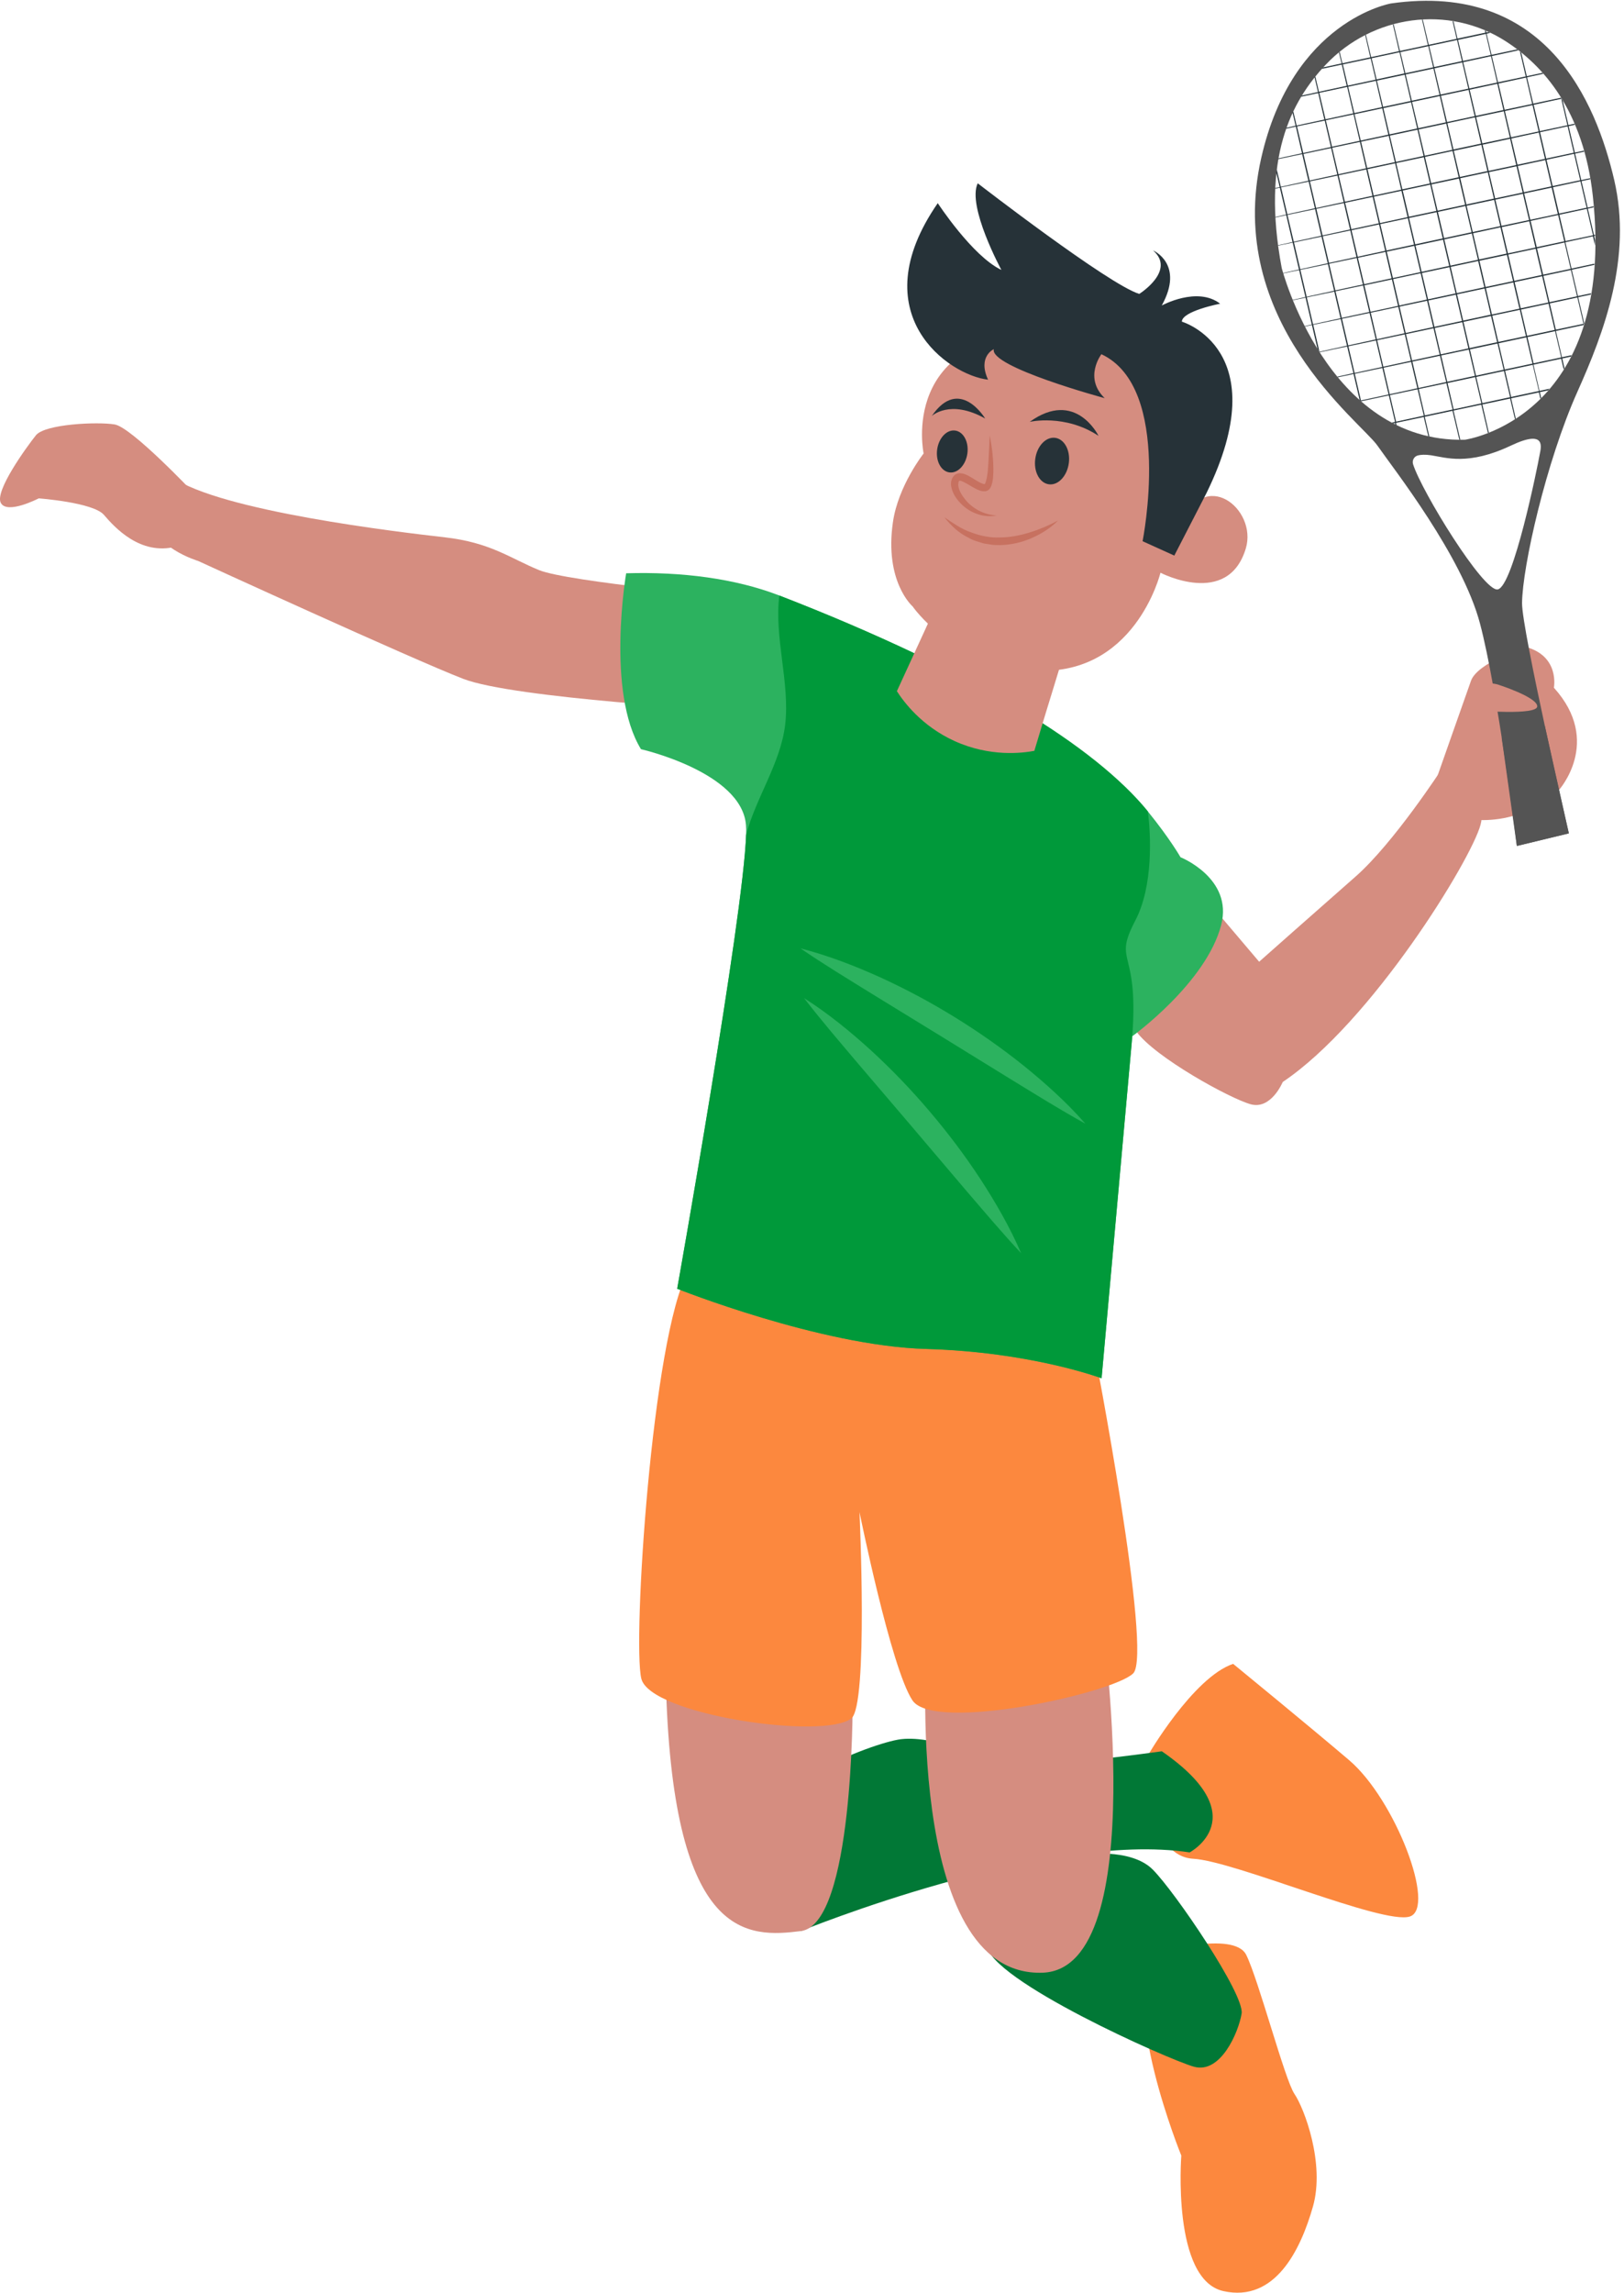 <svg width="345" height="487" viewBox="0 0 345 487" fill="none" xmlns="http://www.w3.org/2000/svg">
<path d="M256.311 191.086L267.49 204.26C267.49 204.26 279.778 193.365 287.927 186.214C296.076 179.077 306.38 163.192 306.38 163.192C306.38 163.192 316.527 167.671 314.529 175.149C312.544 182.626 291.388 217.12 272.504 229.797C272.504 229.797 270.062 235.716 265.714 234.537C261.365 233.359 245.329 224.558 241.372 219.032C237.898 214.187 235.809 209.721 235.809 209.721L256.311 191.086Z" fill="#D58D80"/>
<path d="M331.114 167.867C331.114 167.867 340.516 157.561 330.108 146.063C330.108 146.063 331.414 139.332 324.075 137.381C324.075 137.381 313.85 140.733 312.492 144.597C311.12 148.447 305.361 164.842 305.361 164.842C305.361 164.842 308.913 174.166 314.947 174.18C325.159 174.18 331.114 167.867 331.114 167.867Z" fill="#D58D80"/>
<path d="M333.28 176.995L322.245 179.667C322.245 179.667 318.197 146.718 314.397 132.392C310.596 118.065 296.166 99.731 292.627 94.65C289.088 89.569 260.097 68.158 267.932 33.572C274.566 4.251 295.526 0.728 295.526 0.728C328.435 -3.947 339.065 21.695 342.918 38.208C346.757 54.722 340.776 70.554 335.108 83.191C328.435 98.107 323.42 120.331 323.342 128.083C323.29 133.793 333.28 176.995 333.28 176.995ZM311.223 93.393C311.223 93.393 343.505 88.849 338.386 41.705C336.401 23.436 327.821 13.903 319.921 8.795C307.697 0.912 291.582 3.177 281.605 13.772C274.266 21.564 267.919 33.572 272.281 56.895C272.268 56.908 281.88 94.152 311.223 93.393ZM327.064 96.641C327.299 95.279 328.761 90.957 320.978 94.637C311.876 98.945 307.136 97.164 303.988 96.693C302.735 96.51 301.86 96.575 301.246 96.719C300.41 96.916 299.94 97.78 300.188 98.592C302.03 104.406 315.102 125.647 318.144 125.189C321.501 124.691 326.711 98.71 327.064 96.641Z" fill="#545454"/>
<path d="M295.696 89.752C295.918 89.7 296.14 89.661 296.362 89.608C295.944 87.814 295.5 85.928 295.043 83.977C292.914 84.422 290.942 84.841 289.153 85.221C289.153 85.234 289.153 85.234 289.153 85.248C289.049 85.156 288.944 85.051 288.84 84.959C288.422 83.178 287.991 81.332 287.547 79.433C286.345 79.682 285.222 79.918 284.217 80.127C284.178 80.088 284.151 80.035 284.112 79.996C285.144 79.773 286.28 79.525 287.521 79.25C287.09 77.403 286.646 75.517 286.189 73.592C283.916 74.064 281.957 74.483 280.351 74.81C280.195 74.561 280.038 74.313 279.881 74.077C279.489 72.427 279.098 70.738 278.706 69.035C278.17 69.153 277.674 69.245 277.217 69.349C277.204 69.323 277.178 69.284 277.165 69.258C277.622 69.153 278.131 69.048 278.68 68.93C278.236 67.058 277.792 65.146 277.348 63.221C276.29 63.443 275.389 63.627 274.657 63.771C274.644 63.745 274.631 63.718 274.631 63.692C275.363 63.535 276.264 63.325 277.322 63.09C277.034 61.872 276.747 60.654 276.46 59.41C276.303 58.729 276.146 58.048 275.99 57.367C274.592 57.655 273.456 57.891 272.607 58.061C272.594 58.035 272.594 58.009 272.581 57.983C273.417 57.799 274.553 57.537 275.95 57.236C275.506 55.311 275.062 53.399 274.618 51.526C273.378 51.788 272.333 51.998 271.51 52.168C271.51 52.142 271.497 52.116 271.497 52.089C272.32 51.906 273.339 51.684 274.579 51.408C274.122 49.47 273.678 47.572 273.247 45.699C272.385 45.882 271.602 46.039 270.936 46.183C270.936 46.144 270.936 46.118 270.936 46.079C271.602 45.934 272.359 45.764 273.221 45.568C272.764 43.617 272.32 41.718 271.889 39.858C271.549 39.924 271.21 40.002 270.896 40.068C270.896 40.028 270.896 39.989 270.896 39.937C271.197 39.871 271.523 39.806 271.85 39.727C271.615 38.706 271.38 37.697 271.145 36.702C271.171 36.466 271.197 36.231 271.236 35.995C271.523 37.2 271.811 38.431 272.098 39.675C273.756 39.308 275.715 38.889 277.948 38.391C277.491 36.453 277.06 34.568 276.629 32.734C274.736 33.127 273.038 33.494 271.549 33.795C271.562 33.742 271.563 33.69 271.576 33.638C273.051 33.31 274.723 32.944 276.59 32.551C276.133 30.6 275.702 28.714 275.284 26.893C274.566 27.038 273.887 27.182 273.221 27.326C273.247 27.26 273.26 27.195 273.286 27.129C273.913 26.998 274.566 26.854 275.232 26.71C275.01 25.767 274.801 24.837 274.592 23.947C274.644 23.842 274.684 23.724 274.736 23.62C274.971 24.615 275.206 25.623 275.454 26.658C277.256 26.265 279.228 25.846 281.344 25.387C280.887 23.423 280.456 21.55 280.038 19.77C278.771 20.031 277.557 20.293 276.394 20.542C276.447 20.464 276.499 20.385 276.551 20.293C277.648 20.058 278.797 19.809 279.986 19.547C279.737 18.473 279.502 17.425 279.267 16.43C279.32 16.365 279.372 16.299 279.424 16.234C279.672 17.281 279.933 18.368 280.195 19.494C282.062 19.088 284.034 18.669 286.097 18.224C285.732 16.64 285.379 15.134 285.052 13.719C283.59 14.034 282.166 14.335 280.795 14.623C280.887 14.518 280.978 14.427 281.069 14.322C282.336 14.047 283.655 13.759 285 13.47C284.817 12.659 284.635 11.873 284.452 11.113C284.504 11.074 284.556 11.035 284.595 10.995C284.778 11.781 284.974 12.593 285.17 13.444C287.077 13.038 289.049 12.606 291.099 12.174C290.707 10.485 290.341 8.9 290.015 7.447C290.067 7.42 290.119 7.407 290.159 7.381C290.498 8.848 290.877 10.432 291.282 12.135C293.201 11.716 295.186 11.297 297.21 10.864C296.74 8.808 296.296 6.91 295.905 5.194C295.957 5.181 296.009 5.168 296.061 5.155C296.466 6.857 296.91 8.756 297.406 10.825C299.313 10.419 301.246 10 303.231 9.581C303.27 9.568 303.296 9.568 303.335 9.555C302.891 7.604 302.473 5.81 302.095 4.173C302.147 4.173 302.199 4.16 302.251 4.16C302.643 5.796 303.061 7.577 303.518 9.516C305.529 9.083 307.501 8.664 309.447 8.245C309.146 6.936 308.859 5.679 308.585 4.5C308.65 4.513 308.702 4.526 308.768 4.526C309.042 5.679 309.329 6.91 309.63 8.193C311.654 7.761 313.626 7.342 315.558 6.936C315.519 6.779 315.48 6.622 315.454 6.464C315.532 6.491 315.598 6.53 315.676 6.569C315.702 6.674 315.728 6.792 315.754 6.897C315.898 6.87 316.042 6.831 316.185 6.805C316.316 6.87 316.446 6.923 316.577 6.988C316.316 7.041 316.068 7.093 315.807 7.158C316.146 8.586 316.499 10.079 316.864 11.65C318.732 11.257 320.534 10.864 322.284 10.498C322.375 10.563 322.454 10.629 322.545 10.694C320.73 11.087 318.862 11.493 316.93 11.899C317.347 13.68 317.792 15.54 318.236 17.478C320.26 17.046 322.232 16.627 324.125 16.234C323.707 14.413 323.289 12.646 322.898 10.956C322.989 11.035 323.08 11.113 323.172 11.192C323.551 12.79 323.942 14.466 324.347 16.181C325.483 15.946 326.593 15.71 327.677 15.474C327.742 15.54 327.795 15.605 327.847 15.671C326.724 15.906 325.588 16.155 324.399 16.417C324.817 18.224 325.261 20.084 325.718 22.009C327.769 21.577 329.727 21.158 331.582 20.765C331.582 20.739 331.569 20.726 331.569 20.699C331.712 20.935 331.856 21.171 331.987 21.407C332.378 23.083 332.783 24.798 333.188 26.553C333.619 26.461 334.037 26.37 334.455 26.291C334.481 26.357 334.52 26.422 334.546 26.501C334.115 26.592 333.684 26.684 333.24 26.789C333.671 28.622 334.102 30.495 334.559 32.407C335.212 32.263 335.852 32.132 336.479 32.001C336.505 32.066 336.518 32.132 336.544 32.21C335.917 32.341 335.265 32.485 334.612 32.629C335.043 34.476 335.473 36.349 335.917 38.247C336.557 38.116 337.184 37.986 337.798 37.855C337.811 37.933 337.824 37.999 337.837 38.064C337.223 38.195 336.61 38.326 335.97 38.47C336.335 40.041 336.701 41.626 337.08 43.224C337.145 43.512 337.21 43.8 337.276 44.088C337.707 43.996 338.124 43.905 338.542 43.813C338.555 43.892 338.555 43.957 338.555 44.036C338.151 44.127 337.733 44.219 337.315 44.298C337.759 46.196 338.19 48.069 338.621 49.916C338.699 49.903 338.777 49.876 338.856 49.863C338.856 49.942 338.856 50.02 338.856 50.099C338.79 50.112 338.725 50.125 338.66 50.138C338.725 50.413 338.79 50.701 338.856 50.976C338.856 51.369 338.856 51.775 338.856 52.168C338.699 51.513 338.542 50.858 338.399 50.191C336.544 50.596 334.585 51.016 332.548 51.448C332.992 53.347 333.423 55.206 333.854 57.04C335.539 56.686 337.158 56.332 338.712 56.005C338.712 56.084 338.699 56.162 338.699 56.254C337.158 56.581 335.565 56.935 333.906 57.288C334.35 59.187 334.781 61.06 335.212 62.88C336.166 62.684 337.093 62.474 338.007 62.291C337.994 62.383 337.981 62.461 337.968 62.553C337.08 62.749 336.192 62.933 335.265 63.129C335.709 65.015 336.126 66.848 336.544 68.642C336.492 68.799 336.453 68.957 336.401 69.114C336.401 69.088 336.388 69.061 336.388 69.035C334.494 69.441 332.535 69.86 330.524 70.292C330.968 72.217 331.399 74.077 331.817 75.871C332.509 75.727 333.188 75.583 333.867 75.439C333.815 75.544 333.776 75.635 333.724 75.74C333.11 75.871 332.496 76.002 331.882 76.133C332.039 76.827 332.196 77.508 332.352 78.176C332.3 78.267 332.235 78.359 332.183 78.451C332.013 77.704 331.83 76.958 331.647 76.185C329.727 76.591 327.769 77.023 325.758 77.442C326.202 79.381 326.632 81.24 327.05 83.021C327.769 82.864 328.474 82.72 329.179 82.563C329.088 82.681 328.983 82.785 328.892 82.903C328.304 83.034 327.716 83.152 327.116 83.283C327.207 83.702 327.312 84.108 327.403 84.514C327.351 84.567 327.285 84.632 327.233 84.684C327.129 84.239 327.024 83.794 326.92 83.335C325.627 83.611 324.321 83.886 323.002 84.174C322.336 84.318 321.683 84.462 321.017 84.593C321.37 86.099 321.696 87.539 322.01 88.914C321.957 88.954 321.892 88.993 321.84 89.032C321.513 87.644 321.161 86.177 320.808 84.645C318.797 85.077 316.838 85.496 314.905 85.902C315.402 88.024 315.859 90.027 316.29 91.9C316.237 91.926 316.172 91.952 316.107 91.966C315.663 90.093 315.193 88.076 314.683 85.942C312.659 86.374 310.687 86.793 308.781 87.199C309.29 89.399 309.773 91.468 310.217 93.393C310.152 93.393 310.087 93.393 310.021 93.393C309.564 91.481 309.081 89.425 308.572 87.251C306.535 87.683 304.563 88.102 302.669 88.508C303.009 89.975 303.335 91.389 303.649 92.738C303.583 92.725 303.505 92.712 303.44 92.699C303.126 91.376 302.8 89.988 302.46 88.561C300.384 89.006 298.412 89.412 296.557 89.805C296.597 89.988 296.636 90.158 296.688 90.342C296.597 90.302 296.518 90.25 296.44 90.211C296.414 90.093 296.388 89.975 296.349 89.844C296.205 89.87 296.061 89.909 295.918 89.936C295.891 89.857 295.8 89.805 295.696 89.752ZM289.114 85.051C290.89 84.658 292.862 84.239 294.99 83.781C294.559 81.96 294.129 80.088 293.671 78.15C291.543 78.595 289.584 79.014 287.808 79.381C288.252 81.332 288.696 83.218 289.114 85.051ZM307.475 26.186C307.893 27.994 308.337 29.853 308.781 31.752C308.898 31.726 309.016 31.7 309.133 31.673C311.001 31.28 312.829 30.888 314.631 30.495C314.187 28.583 313.756 26.723 313.338 24.916C311.471 25.309 309.577 25.715 307.645 26.134C307.592 26.16 307.527 26.173 307.475 26.186ZM309.943 37.92C307.958 38.339 305.999 38.758 304.093 39.164C304.524 40.998 304.954 42.857 305.398 44.743C307.305 44.337 309.264 43.918 311.249 43.486C310.805 41.6 310.374 39.74 309.943 37.92ZM311.51 43.433C311.745 43.381 311.98 43.328 312.215 43.276C313.952 42.909 315.663 42.543 317.361 42.176C316.917 40.29 316.486 38.431 316.068 36.597C314.318 36.977 312.542 37.357 310.74 37.737C310.557 37.776 310.387 37.815 310.217 37.855C310.635 39.688 311.066 41.547 311.51 43.433ZM300.619 52.954C300.567 52.705 300.501 52.456 300.449 52.207C298.425 52.639 296.479 53.045 294.599 53.451C294.677 53.805 294.768 54.159 294.847 54.512C295.199 56.044 295.552 57.55 295.905 59.056C297.772 58.65 299.731 58.231 301.755 57.799C301.376 56.188 300.998 54.578 300.619 52.954ZM302.016 57.734C303.91 57.328 305.856 56.909 307.867 56.477C307.475 54.787 307.07 53.072 306.665 51.343C306.626 51.199 306.6 51.055 306.561 50.911C304.563 51.343 302.604 51.749 300.71 52.155C300.763 52.404 300.828 52.653 300.88 52.901C301.259 54.525 301.637 56.136 302.016 57.734ZM300.384 51.945C299.94 50.06 299.509 48.2 299.078 46.354C297.054 46.786 295.108 47.192 293.227 47.598C293.658 49.444 294.089 51.304 294.533 53.203C296.414 52.81 298.36 52.377 300.384 51.945ZM300.645 51.893C302.539 51.487 304.484 51.068 306.495 50.636C306.051 48.75 305.62 46.891 305.19 45.057C303.191 45.489 301.233 45.895 299.339 46.301C299.77 48.148 300.214 50.007 300.645 51.893ZM305.137 44.795C304.693 42.909 304.262 41.05 303.844 39.217C301.846 39.649 299.888 40.055 297.994 40.461C298.425 42.294 298.856 44.154 299.3 46.039C301.18 45.646 303.139 45.227 305.137 44.795ZM303.766 38.968C303.322 37.069 302.891 35.209 302.473 33.389C300.475 33.821 298.516 34.227 296.61 34.633C297.041 36.453 297.472 38.313 297.916 40.212C299.822 39.806 301.768 39.387 303.766 38.968ZM304.027 38.902C305.934 38.496 307.893 38.077 309.878 37.645C309.434 35.746 309.003 33.887 308.585 32.066C306.6 32.485 304.641 32.904 302.721 33.323C303.152 35.144 303.583 37.003 304.027 38.902ZM305.464 45.005C305.895 46.838 306.326 48.698 306.77 50.584C308.676 50.178 310.635 49.758 312.62 49.326C312.176 47.441 311.745 45.581 311.314 43.748C309.316 44.18 307.37 44.599 305.464 45.005ZM306.822 50.845C306.861 50.989 306.887 51.133 306.926 51.278C307.331 53.019 307.736 54.722 308.128 56.424C310.034 56.018 311.993 55.599 313.978 55.167C313.56 53.373 313.142 51.566 312.712 49.719C312.698 49.68 312.685 49.627 312.685 49.588C310.687 50.02 308.729 50.439 306.822 50.845ZM308.18 56.686C308.624 58.572 309.055 60.431 309.473 62.265C311.38 61.859 313.338 61.44 315.323 61.008C314.892 59.174 314.461 57.328 314.017 55.429C312.046 55.861 310.087 56.28 308.18 56.686ZM307.919 56.738C305.921 57.17 303.962 57.577 302.068 57.983C302.512 59.868 302.943 61.741 303.374 63.574C305.268 63.168 307.227 62.749 309.225 62.317C308.794 60.484 308.363 58.624 307.919 56.738ZM303.427 63.823C303.871 65.722 304.302 67.582 304.732 69.415C306.626 69.009 308.585 68.59 310.583 68.158C310.152 66.338 309.721 64.478 309.277 62.579C307.279 62.998 305.32 63.417 303.427 63.823ZM303.165 63.876C301.141 64.308 299.182 64.727 297.315 65.12C297.759 67.018 298.19 68.891 298.621 70.725C300.501 70.319 302.447 69.9 304.471 69.467C304.053 67.647 303.609 65.774 303.165 63.876ZM303.113 63.627C302.682 61.793 302.251 59.934 301.807 58.035C299.783 58.467 297.837 58.873 295.957 59.279C296.401 61.178 296.832 63.037 297.263 64.884C299.13 64.478 301.089 64.059 303.113 63.627ZM295.696 59.344C293.645 59.777 291.686 60.196 289.845 60.589C290.289 62.487 290.72 64.373 291.151 66.22C292.992 65.827 294.951 65.395 297.001 64.962C296.571 63.103 296.14 61.23 295.696 59.344ZM295.63 59.109C295.278 57.616 294.925 56.097 294.573 54.565C294.494 54.211 294.403 53.857 294.324 53.504C292.274 53.936 290.315 54.355 288.474 54.748C288.578 55.206 288.683 55.664 288.8 56.123C289.14 57.55 289.466 58.965 289.793 60.366C291.634 59.96 293.593 59.541 295.63 59.109ZM294.272 53.268C293.828 51.382 293.397 49.51 292.966 47.663C290.916 48.095 288.957 48.514 287.116 48.907C287.547 50.754 287.991 52.626 288.435 54.525C290.276 54.132 292.222 53.7 294.272 53.268ZM292.914 47.427C292.47 45.529 292.039 43.656 291.608 41.822C289.558 42.255 287.599 42.674 285.758 43.067C286.189 44.913 286.633 46.786 287.077 48.685C288.905 48.292 290.864 47.873 292.914 47.427ZM293.175 47.375C295.056 46.969 297.002 46.55 299.026 46.118C298.582 44.219 298.151 42.359 297.72 40.526C295.696 40.958 293.75 41.377 291.869 41.77C292.3 43.603 292.731 45.476 293.175 47.375ZM297.668 40.277C297.224 38.378 296.793 36.519 296.375 34.685C294.351 35.117 292.392 35.537 290.511 35.929C290.942 37.75 291.373 39.622 291.817 41.534C293.685 41.128 295.643 40.709 297.668 40.277ZM296.309 34.437C295.865 32.525 295.434 30.665 295.017 28.845C292.992 29.277 291.034 29.696 289.14 30.089C289.571 31.896 290.002 33.769 290.446 35.681C292.326 35.288 294.285 34.869 296.309 34.437ZM296.557 34.384C298.451 33.978 300.41 33.559 302.421 33.127C301.977 31.215 301.546 29.355 301.128 27.548C299.117 27.98 297.158 28.399 295.252 28.805C295.669 30.6 296.113 32.472 296.557 34.384ZM301.063 27.286C300.619 25.361 300.188 23.502 299.77 21.708C297.759 22.14 295.8 22.559 293.88 22.965C294.298 24.759 294.742 26.619 295.186 28.544C297.093 28.138 299.052 27.718 301.063 27.286ZM301.298 27.234C303.218 26.828 305.176 26.409 307.161 25.977C306.717 24.065 306.286 22.192 305.869 20.398C303.871 20.83 301.912 21.249 299.979 21.655C300.41 23.449 300.854 25.309 301.298 27.234ZM301.363 27.496C301.781 29.303 302.225 31.163 302.669 33.075C304.589 32.669 306.535 32.25 308.533 31.817C308.089 29.905 307.658 28.046 307.24 26.239C305.242 26.671 303.283 27.09 301.363 27.496ZM309.186 31.948C309.068 31.975 308.951 32.001 308.833 32.027C309.264 33.847 309.695 35.707 310.139 37.593C310.322 37.553 310.491 37.514 310.674 37.475C312.476 37.095 314.253 36.715 315.989 36.335C315.545 34.437 315.114 32.577 314.697 30.757C312.894 31.163 311.053 31.555 309.186 31.948ZM316.251 36.296C318.249 35.864 320.207 35.458 322.101 35.052C321.657 33.153 321.226 31.294 320.808 29.473C318.902 29.879 316.956 30.298 314.958 30.73C315.376 32.538 315.807 34.397 316.251 36.296ZM316.316 36.558C316.747 38.391 317.178 40.251 317.622 42.137C319.62 41.718 321.566 41.299 323.472 40.893C323.028 39.007 322.597 37.134 322.166 35.314C320.26 35.707 318.314 36.126 316.316 36.558ZM317.674 42.399C318.105 44.232 318.536 46.092 318.98 47.977C320.978 47.558 322.924 47.139 324.83 46.733C324.817 46.655 324.791 46.589 324.778 46.511C324.36 44.703 323.942 42.922 323.524 41.155C321.631 41.547 319.672 41.967 317.674 42.399ZM317.413 42.451C315.728 42.818 314.017 43.184 312.268 43.551C312.032 43.603 311.797 43.656 311.562 43.695C311.993 45.529 312.424 47.388 312.868 49.274C313.169 49.208 313.456 49.143 313.756 49.091C315.441 48.737 317.086 48.383 318.719 48.03C318.275 46.144 317.844 44.285 317.413 42.451ZM313.808 49.352C313.508 49.418 313.221 49.483 312.934 49.536C312.947 49.575 312.947 49.614 312.96 49.654C313.391 51.487 313.808 53.307 314.226 55.101C314.579 55.023 314.932 54.944 315.284 54.879C316.903 54.538 318.497 54.198 320.064 53.857C319.633 52.024 319.202 50.164 318.758 48.279C317.152 48.632 315.493 48.999 313.808 49.352ZM315.349 55.154C314.997 55.232 314.644 55.311 314.292 55.376C314.736 57.262 315.167 59.122 315.585 60.955C316.002 60.864 316.407 60.772 316.825 60.693C318.379 60.366 319.92 60.038 321.435 59.711C321.004 57.878 320.573 56.018 320.129 54.132C318.562 54.46 316.969 54.8 315.349 55.154ZM316.89 60.955C316.473 61.047 316.068 61.125 315.65 61.217C316.094 63.116 316.525 64.975 316.943 66.796C317.413 66.691 317.896 66.599 318.366 66.495C319.868 66.18 321.344 65.853 322.793 65.552C322.362 63.731 321.931 61.872 321.487 59.973C319.985 60.287 318.458 60.615 316.89 60.955ZM315.389 61.27C313.404 61.688 311.445 62.108 309.538 62.514C309.982 64.412 310.413 66.272 310.831 68.092C312.738 67.686 314.697 67.267 316.681 66.835C316.277 65.028 315.833 63.168 315.389 61.27ZM310.896 68.354C311.34 70.266 311.771 72.126 312.189 73.933C314.109 73.527 316.068 73.108 318.053 72.676C317.635 70.868 317.191 69.009 316.747 67.11C314.762 67.529 312.816 67.948 310.896 68.354ZM310.648 68.42C308.637 68.852 306.691 69.258 304.785 69.664C305.229 71.576 305.66 73.435 306.078 75.256C307.971 74.85 309.93 74.43 311.941 73.998C311.523 72.178 311.092 70.319 310.648 68.42ZM304.537 69.716C302.512 70.148 300.554 70.567 298.673 70.96C299.117 72.872 299.548 74.745 299.979 76.565C301.859 76.159 303.818 75.74 305.842 75.308C305.412 73.488 304.981 71.628 304.537 69.716ZM298.425 71.013C296.362 71.445 294.403 71.864 292.561 72.257C293.005 74.182 293.449 76.054 293.867 77.888C295.709 77.495 297.668 77.063 299.731 76.618C299.313 74.797 298.869 72.924 298.425 71.013ZM298.36 70.777C297.929 68.944 297.498 67.084 297.054 65.172C295.003 65.604 293.045 66.023 291.203 66.416C291.647 68.328 292.091 70.201 292.509 72.047C294.351 71.641 296.309 71.222 298.36 70.777ZM290.942 66.468C288.827 66.914 286.868 67.333 285.092 67.699C285.536 69.624 285.98 71.51 286.411 73.357C288.187 72.977 290.146 72.545 292.261 72.086C291.83 70.253 291.386 68.38 290.942 66.468ZM290.89 66.259C290.459 64.412 290.015 62.54 289.571 60.628C287.455 61.073 285.496 61.492 283.72 61.859C284.164 63.771 284.608 65.656 285.039 67.516C286.829 67.136 288.787 66.717 290.89 66.259ZM289.532 60.418C289.205 59.017 288.879 57.603 288.539 56.175C288.435 55.717 288.33 55.259 288.213 54.787C286.11 55.232 284.151 55.651 282.362 56.018C282.493 56.581 282.624 57.144 282.754 57.721C283.068 59.056 283.368 60.366 283.681 61.675C285.47 61.296 287.416 60.877 289.532 60.418ZM288.161 54.578C287.717 52.679 287.286 50.806 286.855 48.947C284.752 49.392 282.793 49.811 281.004 50.178C281.435 52.037 281.879 53.923 282.323 55.835C284.112 55.455 286.058 55.036 288.161 54.578ZM286.802 48.737C286.358 46.825 285.927 44.952 285.496 43.119C283.394 43.564 281.435 43.983 279.646 44.35C280.077 46.196 280.521 48.082 280.965 50.007C282.741 49.627 284.7 49.195 286.802 48.737ZM285.444 42.909C285 40.998 284.556 39.112 284.138 37.291C282.036 37.737 280.064 38.156 278.275 38.522C278.706 40.369 279.15 42.255 279.594 44.18C281.383 43.787 283.342 43.355 285.444 42.909ZM285.705 42.844C287.547 42.451 289.506 42.019 291.556 41.587C291.112 39.675 290.681 37.815 290.25 35.982C288.2 36.414 286.241 36.833 284.386 37.226C284.817 39.059 285.261 40.932 285.705 42.844ZM290.198 35.746C289.754 33.834 289.323 31.962 288.892 30.141C286.829 30.573 284.87 30.992 283.015 31.385C283.446 33.206 283.877 35.078 284.334 37.003C286.189 36.61 288.147 36.191 290.198 35.746ZM288.84 29.905C288.396 27.967 287.965 26.108 287.547 24.301C285.483 24.733 283.525 25.152 281.657 25.545C282.075 27.352 282.519 29.224 282.976 31.163C284.817 30.77 286.776 30.351 288.84 29.905ZM289.075 29.853C290.955 29.447 292.914 29.028 294.938 28.596C294.494 26.671 294.063 24.811 293.645 23.004C291.621 23.436 289.649 23.855 287.756 24.261C288.187 26.055 288.631 27.928 289.075 29.853ZM293.593 22.755C293.149 20.817 292.705 18.945 292.3 17.163C290.263 17.596 288.291 18.015 286.398 18.421C286.815 20.189 287.259 22.061 287.717 24.012C289.597 23.607 291.569 23.188 293.593 22.755ZM293.815 22.703C295.722 22.297 297.694 21.878 299.705 21.446C299.261 19.508 298.83 17.635 298.412 15.867C296.388 16.299 294.429 16.718 292.509 17.124C292.927 18.892 293.358 20.765 293.815 22.703ZM299.927 21.393C301.846 20.987 303.818 20.555 305.816 20.136C305.372 18.198 304.941 16.338 304.524 14.557C302.525 14.99 300.554 15.409 298.621 15.815C299.039 17.596 299.47 19.455 299.927 21.393ZM306.038 20.084C308.049 19.652 310.008 19.233 311.928 18.827C311.484 16.889 311.053 15.029 310.635 13.248C308.702 13.667 306.731 14.086 304.732 14.505C305.15 16.286 305.581 18.146 306.038 20.084ZM306.104 20.346C306.522 22.14 306.952 23.999 307.41 25.924C307.475 25.911 307.527 25.898 307.592 25.885C309.525 25.479 311.419 25.073 313.273 24.667C312.829 22.755 312.398 20.883 311.98 19.088C310.061 19.508 308.102 19.927 306.104 20.346ZM313.521 24.615C315.532 24.183 317.478 23.764 319.385 23.371C318.941 21.446 318.51 19.586 318.092 17.792C316.185 18.198 314.226 18.617 312.215 19.049C312.633 20.843 313.077 22.703 313.521 24.615ZM313.586 24.877C314.004 26.684 314.448 28.544 314.892 30.456C316.89 30.023 318.849 29.617 320.756 29.211C320.312 27.299 319.881 25.44 319.463 23.633C317.543 24.039 315.585 24.458 313.586 24.877ZM321.004 29.159C323.028 28.727 324.974 28.308 326.868 27.915C326.424 26.003 325.993 24.13 325.562 22.323C323.681 22.729 321.722 23.148 319.698 23.58C320.116 25.387 320.56 27.247 321.004 29.159ZM321.056 29.408C321.487 31.228 321.918 33.088 322.362 34.987C324.373 34.554 326.332 34.148 328.213 33.742C327.769 31.844 327.338 29.971 326.907 28.151C325.039 28.557 323.08 28.976 321.056 29.408ZM322.427 35.248C322.858 37.082 323.289 38.941 323.733 40.827C325.744 40.395 327.703 39.989 329.584 39.583C329.14 37.684 328.709 35.825 328.278 33.991C326.397 34.397 324.439 34.816 322.427 35.248ZM323.786 41.089C324.203 42.857 324.608 44.638 325.039 46.445C325.052 46.524 325.078 46.602 325.092 46.681C327.103 46.249 329.061 45.843 330.942 45.437C330.903 45.254 330.864 45.083 330.811 44.9C330.42 43.197 330.015 41.508 329.636 39.845C327.756 40.238 325.797 40.657 323.786 41.089ZM325.157 46.917C325.601 48.803 326.032 50.662 326.463 52.495C328.474 52.063 330.433 51.657 332.313 51.251C331.882 49.418 331.451 47.545 331.007 45.66C329.114 46.066 327.168 46.498 325.157 46.917ZM324.883 46.982C322.989 47.388 321.03 47.807 319.032 48.239C319.476 50.125 319.907 51.985 320.338 53.818C322.336 53.399 324.282 52.98 326.188 52.574C325.758 50.727 325.327 48.868 324.883 46.982ZM320.403 54.067C320.847 55.953 321.278 57.812 321.696 59.646C323.694 59.227 325.64 58.807 327.547 58.401C327.116 56.568 326.685 54.709 326.241 52.823C324.347 53.229 322.401 53.648 320.403 54.067ZM321.761 59.907C322.205 61.806 322.636 63.666 323.054 65.486C325.052 65.054 327.011 64.648 328.918 64.242C328.487 62.422 328.056 60.562 327.612 58.663C325.718 59.069 323.759 59.489 321.761 59.907ZM323.12 65.748C323.564 67.66 323.995 69.52 324.412 71.327C326.41 70.895 328.369 70.489 330.276 70.07C329.858 68.263 329.414 66.403 328.97 64.491C327.076 64.897 325.118 65.316 323.12 65.748ZM322.871 65.8C321.409 66.115 319.933 66.429 318.431 66.743C317.948 66.848 317.478 66.94 317.008 67.045C317.452 68.944 317.883 70.803 318.301 72.623C318.836 72.505 319.372 72.401 319.907 72.283C321.344 71.982 322.767 71.667 324.164 71.379C323.746 69.572 323.315 67.713 322.871 65.8ZM319.972 72.558C319.437 72.676 318.902 72.781 318.366 72.898C318.81 74.81 319.241 76.683 319.659 78.477C320.26 78.346 320.847 78.215 321.461 78.097C322.845 77.796 324.203 77.508 325.549 77.22C325.131 75.426 324.687 73.566 324.243 71.641C322.832 71.942 321.409 72.244 319.972 72.558ZM318.131 72.951C316.133 73.383 314.174 73.789 312.268 74.208C312.712 76.12 313.142 77.993 313.56 79.787C315.48 79.381 317.439 78.962 319.437 78.529C319.006 76.722 318.575 74.863 318.131 72.951ZM312.019 74.247C310.008 74.679 308.049 75.098 306.156 75.491C306.6 77.416 307.031 79.276 307.449 81.083C309.355 80.677 311.314 80.258 313.325 79.826C312.894 78.032 312.463 76.172 312.019 74.247ZM305.908 75.557C303.884 75.989 301.912 76.408 300.044 76.801C300.488 78.726 300.919 80.599 301.35 82.406C303.231 82 305.19 81.581 307.227 81.135C306.783 79.341 306.352 77.469 305.908 75.557ZM299.783 76.853C297.72 77.285 295.761 77.704 293.92 78.097C294.364 80.035 294.808 81.908 295.225 83.728C297.067 83.335 299.039 82.903 301.102 82.458C300.684 80.651 300.24 78.778 299.783 76.853ZM287.769 79.21C289.545 78.831 291.504 78.398 293.632 77.94C293.201 76.107 292.757 74.234 292.313 72.309C290.198 72.754 288.226 73.173 286.45 73.54C286.894 75.478 287.338 77.364 287.769 79.21ZM280.299 74.706C281.905 74.352 283.864 73.92 286.149 73.422C285.718 71.576 285.274 69.677 284.83 67.765C282.558 68.236 280.586 68.655 278.98 68.983C279.424 70.921 279.868 72.833 280.299 74.706ZM278.941 68.865C280.547 68.511 282.519 68.079 284.778 67.595C284.347 65.735 283.903 63.849 283.459 61.937C281.2 62.409 279.228 62.828 277.609 63.155C278.066 65.08 278.51 66.979 278.941 68.865ZM276.721 59.344C277.008 60.575 277.295 61.806 277.583 63.024C279.202 62.671 281.161 62.239 283.42 61.754C283.12 60.444 282.806 59.135 282.493 57.799C282.362 57.223 282.232 56.66 282.101 56.097C279.842 56.568 277.883 56.987 276.251 57.315C276.407 57.983 276.564 58.663 276.721 59.344ZM276.225 57.184C277.857 56.83 279.816 56.398 282.062 55.913C281.618 54.001 281.174 52.116 280.743 50.256C278.497 50.727 276.525 51.133 274.893 51.487C275.323 53.347 275.768 55.245 276.225 57.184ZM274.853 51.343C276.486 50.989 278.445 50.557 280.691 50.073C280.247 48.148 279.803 46.262 279.372 44.415C277.126 44.887 275.167 45.293 273.508 45.646C273.952 47.506 274.396 49.405 274.853 51.343ZM272.15 39.793C272.581 41.652 273.025 43.551 273.482 45.502C275.128 45.136 277.086 44.717 279.333 44.232C278.889 42.307 278.445 40.421 278.014 38.575C275.781 39.046 273.809 39.452 272.15 39.793ZM278.223 38.339C280.012 37.946 281.971 37.527 284.086 37.069C283.642 35.144 283.198 33.271 282.78 31.451C280.678 31.896 278.706 32.315 276.904 32.695C277.335 34.515 277.779 36.401 278.223 38.339ZM275.532 26.841C275.963 28.648 276.407 30.547 276.864 32.498C278.667 32.106 280.625 31.686 282.728 31.228C282.284 29.29 281.84 27.417 281.422 25.61C279.32 26.042 277.348 26.461 275.532 26.841ZM280.273 19.717C280.691 21.498 281.135 23.371 281.592 25.335C283.459 24.929 285.418 24.51 287.481 24.065C287.024 22.114 286.593 20.241 286.189 18.46C284.125 18.905 282.14 19.324 280.273 19.717ZM285.274 13.68C285.614 15.107 285.967 16.6 286.332 18.185C288.226 17.779 290.198 17.347 292.235 16.915C291.869 15.343 291.53 13.837 291.19 12.423C289.153 12.855 287.181 13.274 285.274 13.68ZM291.386 12.37C291.726 13.798 292.078 15.291 292.444 16.862C294.364 16.456 296.336 16.024 298.347 15.592C297.981 14.021 297.641 12.528 297.315 11.1C295.291 11.546 293.306 11.964 291.386 12.37ZM303.309 9.83C301.337 10.249 299.391 10.668 297.498 11.074C297.837 12.501 298.19 13.994 298.556 15.553C300.488 15.134 302.46 14.715 304.458 14.296C304.093 12.737 303.753 11.231 303.427 9.804C303.387 9.817 303.348 9.83 303.309 9.83ZM303.609 9.764C303.949 11.179 304.302 12.685 304.667 14.243C306.665 13.811 308.637 13.392 310.57 12.986C310.204 11.428 309.865 9.922 309.538 8.494C307.605 8.913 305.62 9.345 303.609 9.764ZM315.65 7.198C313.73 7.604 311.758 8.036 309.734 8.468C310.074 9.895 310.426 11.388 310.792 12.947C312.803 12.514 314.775 12.095 316.695 11.69C316.316 10.118 315.976 8.625 315.65 7.198ZM316.747 11.938C314.827 12.344 312.868 12.777 310.844 13.209C311.262 14.99 311.693 16.836 312.15 18.787C314.161 18.355 316.12 17.936 318.04 17.53C317.583 15.579 317.152 13.719 316.747 11.938ZM324.203 16.469C322.31 16.875 320.351 17.294 318.327 17.74C318.745 19.534 319.189 21.407 319.633 23.318C321.657 22.886 323.616 22.467 325.496 22.074C325.052 20.149 324.621 18.277 324.203 16.469ZM331.673 20.987C329.819 21.393 327.86 21.812 325.81 22.258C326.241 24.078 326.672 25.938 327.116 27.849C329.166 27.417 331.125 26.998 332.979 26.605C332.522 24.693 332.091 22.821 331.673 20.987ZM333.018 26.828C331.164 27.234 329.205 27.653 327.168 28.085C327.599 29.919 328.03 31.778 328.474 33.677C330.511 33.245 332.47 32.826 334.324 32.433C333.893 30.547 333.449 28.661 333.018 26.828ZM334.39 32.669C332.535 33.075 330.576 33.494 328.539 33.926C328.97 35.759 329.401 37.632 329.845 39.518C331.882 39.086 333.841 38.666 335.695 38.274C335.251 36.388 334.807 34.515 334.39 32.669ZM336.858 43.276C336.479 41.665 336.113 40.081 335.748 38.509C333.893 38.915 331.948 39.334 329.91 39.767C330.302 41.43 330.694 43.119 331.086 44.821C331.125 45.005 331.164 45.188 331.216 45.358C333.253 44.926 335.212 44.507 337.067 44.114C336.988 43.839 336.923 43.564 336.858 43.276ZM338.412 49.968C337.981 48.121 337.537 46.249 337.106 44.35C335.251 44.756 333.306 45.175 331.268 45.607C331.712 47.493 332.143 49.366 332.574 51.199C334.612 50.767 336.557 50.361 338.412 49.968ZM332.365 51.5C330.485 51.906 328.526 52.325 326.515 52.757C326.959 54.643 327.39 56.516 327.821 58.336C329.832 57.904 331.791 57.498 333.671 57.092C333.24 55.272 332.796 53.399 332.365 51.5ZM333.724 57.341C331.843 57.747 329.884 58.166 327.873 58.598C328.317 60.497 328.748 62.356 329.166 64.177C331.177 63.745 333.136 63.325 335.029 62.933C334.612 61.112 334.168 59.253 333.724 57.341ZM336.401 68.773C335.97 66.966 335.539 65.093 335.095 63.181C333.201 63.587 331.255 64.006 329.231 64.439C329.675 66.351 330.106 68.21 330.524 70.017C332.548 69.598 334.507 69.179 336.401 68.773ZM331.66 75.91C331.242 74.116 330.798 72.257 330.354 70.332C328.448 70.738 326.489 71.157 324.491 71.589C324.935 73.501 325.366 75.373 325.784 77.168C327.782 76.735 329.741 76.316 331.66 75.91ZM323.002 83.886C324.321 83.597 325.627 83.323 326.92 83.047C326.502 81.266 326.071 79.42 325.614 77.482C324.269 77.77 322.898 78.058 321.526 78.359C320.926 78.49 320.325 78.621 319.737 78.739C320.181 80.677 320.612 82.537 321.03 84.318C321.67 84.174 322.336 84.03 323.002 83.886ZM320.808 84.357C320.39 82.576 319.959 80.73 319.502 78.791C317.504 79.224 315.545 79.643 313.613 80.049C314.057 81.987 314.488 83.846 314.905 85.627C316.825 85.208 318.797 84.789 320.808 84.357ZM314.697 85.667C314.279 83.886 313.848 82.026 313.391 80.088C311.38 80.52 309.408 80.939 307.514 81.345C307.958 83.283 308.402 85.156 308.807 86.937C310.7 86.518 312.672 86.099 314.697 85.667ZM308.585 86.976C308.167 85.195 307.723 83.323 307.266 81.384C305.229 81.817 303.27 82.236 301.389 82.628C301.833 84.567 302.277 86.452 302.682 88.233C304.576 87.84 306.548 87.408 308.585 86.976ZM302.473 88.286C302.055 86.505 301.611 84.619 301.154 82.681C299.078 83.126 297.119 83.532 295.278 83.925C295.735 85.876 296.166 87.762 296.584 89.556C298.425 89.163 300.397 88.744 302.473 88.286Z" fill="#263238"/>
<path d="M328.187 154.209L319.02 156.697L322.232 179.667L333.28 176.995L328.187 154.209Z" fill="#545454"/>
<path d="M311.368 148.119C311.368 148.119 313.536 144.138 318.146 145.369C318.146 145.369 326.517 148.015 326.569 150.005C326.621 151.996 313.667 150.896 313.667 150.896L311.368 148.119Z" fill="#D58D80"/>
<path d="M156.761 126.878C156.761 126.878 120.6 123.578 114.502 121.077C108.403 118.576 104.237 115.236 94.521 114.123C84.805 113.01 46.804 108.558 36.539 101.329C36.539 101.329 32.373 102.717 32.099 109.396C31.825 116.074 42.089 119.139 42.089 119.139C42.089 119.139 87.587 140 98.413 144.178C109.239 148.355 155.011 150.856 155.011 150.856L156.761 126.878Z" fill="#D58D80"/>
<path d="M41.084 104.629C41.084 104.629 27.973 90.747 24.355 90.145C20.738 89.543 9.56 90.04 7.627 92.45C5.707 94.859 -1.162 104.275 0.17 106.803C1.489 109.343 8.228 105.847 8.228 105.847C8.228 105.847 19.785 106.698 22.07 109.343C24.355 112.002 29.775 118.026 37.349 116.101C44.923 114.162 41.084 104.629 41.084 104.629Z" fill="#D58D80"/>
<path d="M243.826 372.866C243.826 372.866 253.45 356.261 261.965 353.38C261.965 353.38 278.171 366.645 286.607 373.835C296.402 382.177 305.164 405.225 299.497 407.045C293.829 408.866 262.291 395.259 253.49 394.775C244.688 394.277 243.121 379.204 243.826 372.866Z" fill="#FC883E"/>
<path d="M246.815 371.949C246.815 371.949 218.83 375.865 214.233 374.765C209.636 373.665 197.948 368.165 190.727 369.487C183.492 370.81 157.87 380.907 158.092 393.871C158.314 406.836 170.146 410.123 170.146 410.123C170.146 410.123 222.277 388.816 252.731 393.426C252.705 393.439 266.992 385.883 246.815 371.949Z" fill="#017836"/>
<path d="M181.129 361.8C181.129 361.8 181.364 408.735 170.133 410.136C158.902 411.537 143.219 412.257 141.508 359.089C141.495 359.076 166.02 341.502 181.129 361.8Z" fill="#D58D80"/>
<path d="M245.549 414.811C245.549 414.811 262.147 409.953 264.746 415.191C267.358 420.429 272.947 441.736 274.997 444.734C277.047 447.72 281.527 459.506 278.915 468.66C276.303 477.827 270.897 489.037 259.901 486.601C248.905 484.165 250.955 457.817 250.955 457.817C250.955 457.817 237.531 424.908 245.549 414.811Z" fill="#FC883E"/>
<path d="M229.826 393.91C229.826 393.91 240.169 392.339 244.884 397.066C249.611 401.794 264.446 423.624 263.767 427.671C263.088 431.731 259.275 440.518 253.646 438.946C248.031 437.362 210.251 420.508 209.585 413.069C208.919 405.631 229.826 393.91 229.826 393.91Z" fill="#017836"/>
<path d="M234.017 343.375C234.017 343.375 244.856 418.098 221.52 418.975C191.732 420.076 196.877 349.281 196.877 349.281L234.017 343.375Z" fill="#D58D80"/>
<path d="M232.346 286.173C232.346 286.173 244.935 351.193 240.743 355.396C236.551 359.6 198.406 368.02 193.835 361.132C189.265 354.244 182.591 321.151 182.591 321.151C182.591 321.151 184.472 362.101 180.868 364.956C174.978 369.605 138.152 364.197 136.245 356.536C134.338 348.888 138.53 283.868 146.157 270.092C153.77 256.341 232.346 286.173 232.346 286.173Z" fill="#FC883E"/>
<path d="M158.472 175.201C158.524 175.738 158.524 176.445 158.498 177.309C157.963 194.543 143.859 273.706 143.859 273.706C143.859 273.706 174.326 285.859 196.709 286.487C219.092 287.116 234.019 292.721 234.019 292.721L240.405 221.638L240.535 220.093C240.535 220.093 256.258 208.739 259.432 196.429C261.991 186.529 250.786 182.063 250.786 182.063C250.786 182.063 248.553 178.134 243.826 172.307C239.517 166.99 232.595 161.149 223.506 155.138C215.54 149.848 205.876 144.426 194.815 139.083C185.909 134.788 176.115 130.545 165.55 126.472C156.148 122.858 144.865 121.404 133.02 121.758C133.02 121.758 128.711 146.954 136.167 159.119C136.18 159.119 157.545 163.978 158.472 175.201Z" fill="#2CB25F"/>
<path d="M143.858 273.719C143.858 273.719 174.325 285.872 196.708 286.5C219.092 287.129 234.018 292.734 234.018 292.734L240.404 221.651C242.284 200.881 236.199 205.059 241.2 195.473C245.014 188.179 244.504 177.244 243.838 172.32C232.66 158.569 207.508 142.763 165.563 126.485C164.426 135.338 167.835 145.002 166.803 153.881C165.85 162.053 160.587 169.4 158.498 177.322C157.962 194.543 143.858 273.719 143.858 273.719Z" fill="#00993A"/>
<path d="M230.585 238.662C226.602 234.131 222.135 230.111 217.473 226.339C212.798 222.594 207.875 219.15 202.782 216.007C197.676 212.864 192.387 210.035 186.941 207.547C181.483 205.085 175.88 202.924 170.043 201.418C175.018 204.823 180.085 207.888 185.113 211.004L200.183 220.25L215.24 229.535C220.281 232.612 225.309 235.755 230.585 238.662Z" fill="#2CB25F"/>
<path d="M216.925 266.163C214.535 260.61 211.519 255.411 208.254 250.383C204.963 245.367 201.346 240.574 197.454 236.004C193.575 231.433 189.41 227.099 184.996 223.052C180.556 219.019 175.907 215.221 170.813 211.986C174.496 216.766 178.375 221.258 182.188 225.776L193.68 239.238L205.133 252.727C208.998 257.219 212.811 261.763 216.925 266.163Z" fill="#2CB25F"/>
<path d="M190.532 146.797C191.93 148.97 195.704 154.156 202.755 157.378C210.356 160.835 217.225 159.931 219.732 159.473C224.081 144.937 223.154 148.473 227.528 133.662L201.084 123.827L190.532 146.797Z" fill="#D58D80"/>
<path d="M189.697 110.862C190.82 103.136 196.213 96.313 196.213 96.313C196.213 96.313 190.767 70.79 223.102 70.502C255.436 70.213 246.033 109.749 246.033 109.749L250.8 111.74C255.553 98.867 267.202 108.034 264.655 116.493C260.855 129.117 246.529 121.64 246.529 121.64C246.529 121.64 241.058 144.243 218.975 142.357C202.181 140.93 193.862 128.777 193.862 128.777C193.862 128.777 187.842 123.552 189.697 110.862Z" fill="#D58D80"/>
<path d="M219.928 97.479C219.562 100.202 220.868 102.612 222.84 102.861C224.812 103.11 226.692 101.093 227.058 98.369C227.423 95.645 226.118 93.236 224.146 92.987C222.174 92.738 220.28 94.755 219.928 97.479Z" fill="#263238"/>
<path d="M199.086 95.488C198.759 97.95 199.935 100.111 201.711 100.333C203.487 100.556 205.184 98.736 205.511 96.287C205.837 93.825 204.662 91.664 202.886 91.442C201.11 91.219 199.412 93.026 199.086 95.488Z" fill="#263238"/>
<path d="M233.366 92.568C233.366 92.568 228.521 82.563 218.753 89.595C218.753 89.595 226.223 87.853 233.366 92.568Z" fill="#263238"/>
<path d="M209.286 88.888C209.286 88.888 203.827 79.76 197.938 88.364C197.938 88.364 201.803 84.684 209.286 88.888Z" fill="#263238"/>
<path d="M210.251 92.476C210.773 95.095 211.087 97.727 211.022 100.451C210.995 101.132 210.956 101.813 210.787 102.533C210.695 102.9 210.604 103.267 210.329 103.699C210.173 103.908 209.951 104.17 209.546 104.288C209.324 104.354 209.206 104.341 209.102 104.341C208.984 104.341 208.854 104.341 208.749 104.328C207.887 104.183 207.274 103.804 206.673 103.476C206.072 103.136 205.524 102.782 204.988 102.507C203.695 101.866 203.617 101.918 203.565 103.031C203.643 104.079 204.322 105.192 205.08 106.135C206.66 108.034 209.024 109.33 211.688 109.474C209.063 110.037 206.111 109.003 204.153 106.986C203.16 105.978 202.311 104.786 202.05 103.188C201.998 102.782 202.011 102.337 202.168 101.879C202.207 101.656 202.377 101.433 202.507 101.211C202.677 101.014 202.912 100.766 203.199 100.661C203.8 100.386 204.296 100.543 204.714 100.621C205.106 100.752 205.445 100.896 205.759 101.067C206.386 101.407 206.934 101.774 207.483 102.101C208.018 102.429 208.58 102.704 209.024 102.808L209.154 102.822C209.206 102.835 209.259 102.835 209.193 102.835C209.115 102.874 209.128 102.874 209.18 102.835C209.285 102.717 209.389 102.442 209.468 102.167C209.624 101.604 209.729 100.975 209.82 100.333C210.055 97.793 210.107 95.134 210.251 92.476Z" fill="#C77160"/>
<path d="M224.774 110.548C223.194 112.146 221.249 113.364 219.172 114.28C217.083 115.197 214.81 115.721 212.486 115.773C211.911 115.747 211.324 115.786 210.749 115.695L209.025 115.433C207.915 115.079 206.766 114.83 205.774 114.215C203.671 113.233 201.999 111.583 200.615 109.867C202.483 111.111 204.259 112.381 206.283 113.062C208.255 113.822 210.357 114.241 212.46 114.149C214.562 114.136 216.665 113.73 218.728 113.089C220.791 112.46 222.816 111.609 224.774 110.548Z" fill="#C77160"/>
<path d="M256.31 104.707L249.467 117.999L242.729 114.948C242.729 114.948 249.258 82.34 233.979 75.229C233.979 75.229 230.153 80.219 234.684 84.566C234.684 84.566 210.12 77.927 211.126 74.155C211.126 74.155 207.639 75.701 209.898 80.638C201.593 79.708 182.879 66.769 199.216 43.145C199.216 43.145 206.581 54.42 212.732 57.327C212.732 57.327 205.393 43.8 207.704 38.928C207.704 38.928 235.559 60.47 242.023 62.422C242.023 62.422 249.885 57.498 244.962 53.189C244.962 53.189 251.687 56.057 246.803 64.884C246.803 64.884 254.338 60.745 259.209 64.504C259.209 64.504 251.099 66.062 251.073 68.315C251.06 68.302 271.223 74.273 256.31 104.707Z" fill="#263238"/>
</svg>
